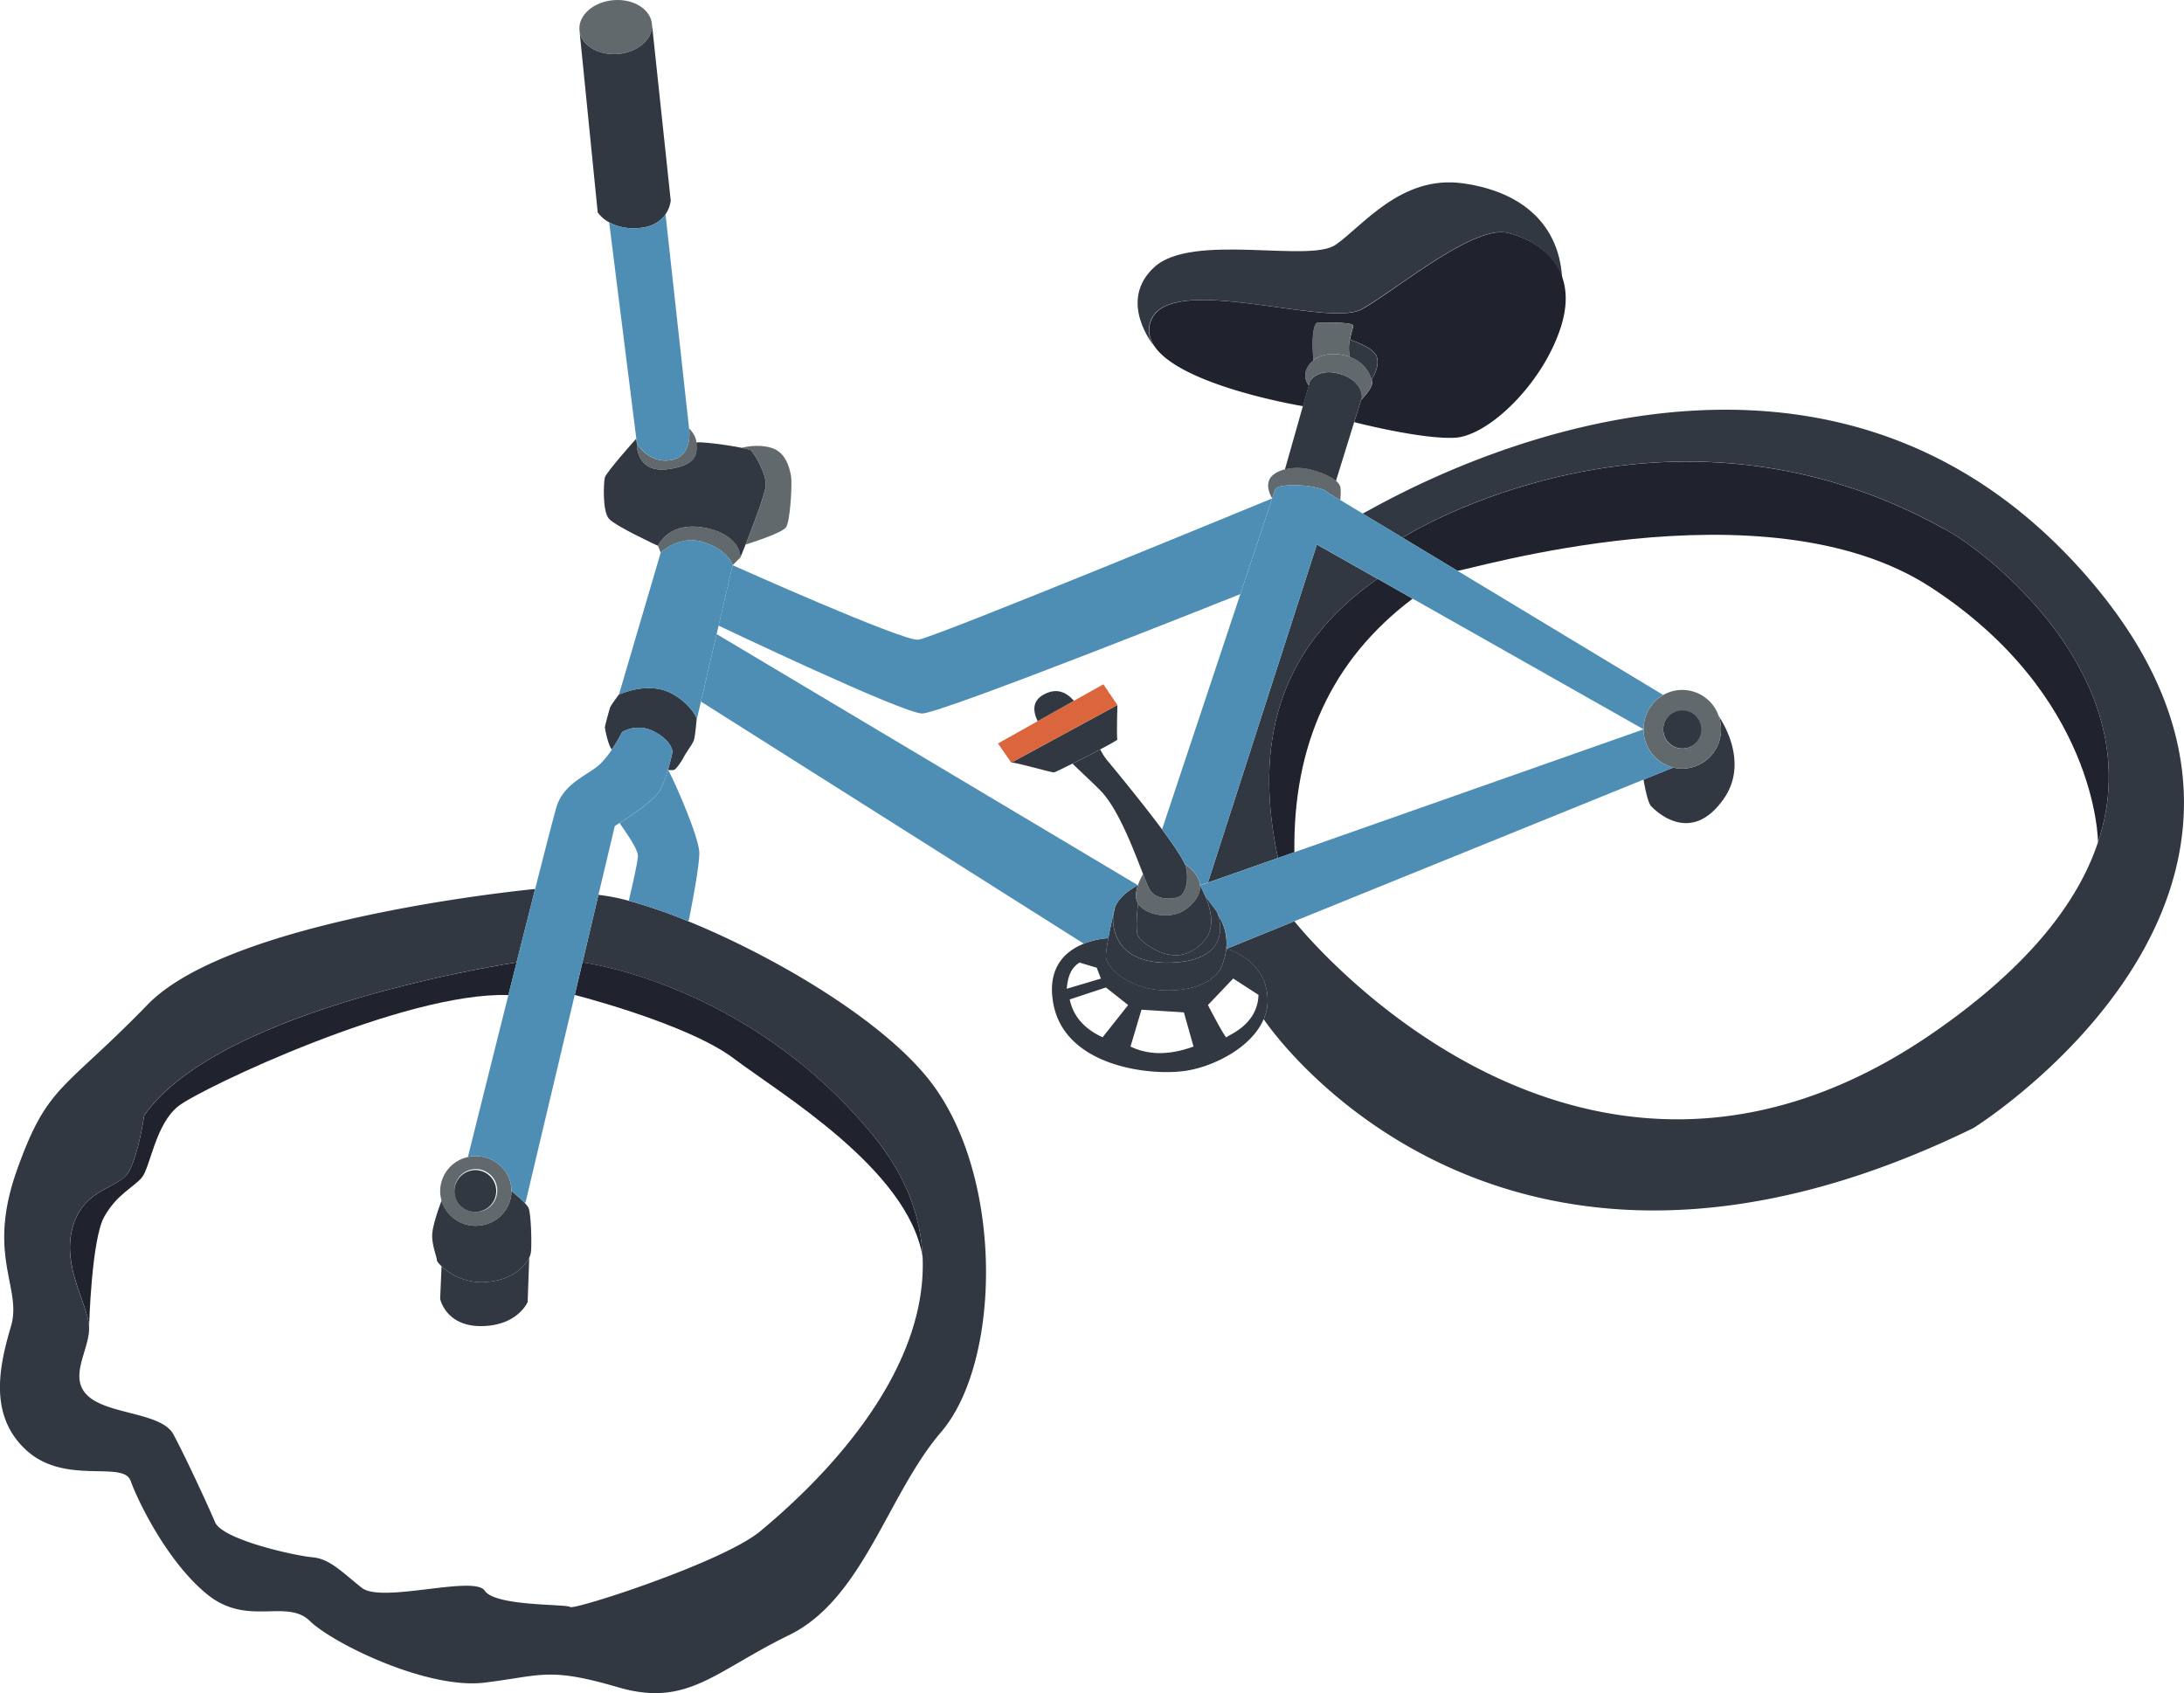 <svg xmlns="http://www.w3.org/2000/svg" xmlns:xlink="http://www.w3.org/1999/xlink" width="1584.96" height="1228.76" viewBox="0 0 1584.96 1228.76"><defs><style>      .a {        fill: none;      }      .b {        clip-path: url(#a);      }      .c {        fill: #62696d;      }      .d {        fill: #323842;      }      .e {        fill: #20232d;      }      .f {        fill: #db663e;      }      .g {        fill: #4e8eb5;      }    </style><clipPath id="a" transform="translate(-227.7 -372.83)"><rect class="a" width="2000" height="2000"></rect></clipPath></defs><title>bike v2</title><g class="b"><path class="c" d="M700.83,390.31c.88,10.78-10.17,20.49-24.71,21.69s-27-6.58-27.91-17.36,10.17-20.5,24.69-21.69,27,6.57,27.92,17.36" transform="translate(-227.7 -372.83)"></path><path class="d" d="M1289.48,505.88c45,6.39,69.34,31.58,71.81,67.67-6.38-17.64-23.17-27.53-39.14-31.68-24.72-6.42-80.55,40.79-106.1,55.23s-144-29.19-154,10.7c-1.48,5.93-.07,11.42,3.41,16.47-1.08-1.31-26.85-33.1,0-57.64,27.46-25.06,112.16-2.93,131.41-16.08s47.56-51.06,92.54-44.67" transform="translate(-227.7 -372.83)"></path><path class="e" d="M1361.29,573.55c3.49,9.66,3.86,21.64-.75,36.27-13,41.36-52.65,79.43-77.07,80.69s-73-11.32-73-11.32l5-16.09s7.91-8,8-12.11a10.52,10.52,0,0,0-.37-2.65s6.13-8.87,3.84-16.38-19.27-12.31-19.54-12.71h0c.86-4.64,2.25-8.4,2.34-9.94.15-2.82-18.52-2.28-25-2.47s-3.8,27.54-3.8,27.54a17,17,0,0,0-4.57,5.55,11.53,11.53,0,0,0,1.22,12.68l-4.24,15h0c-1.23-.2-87.82-14.6-107.68-43.27l0,0c-3.48-5-4.89-10.54-3.41-16.47,10-39.89,128.4,3.76,154-10.7s81.39-61.66,106.1-55.23c16,4.15,32.76,14,39.14,31.68" transform="translate(-227.7 -372.83)"></path><path class="e" d="M1639.16,756.93c26.76,13.79,151,106.93,111.09,227.16,0-1.86-1.08-106.69-121.27-185-121.17-78.92-340.69-10.64-343.67-12.08h0l-39.81-24c2-1.25,190.31-119.44,393.67-6" transform="translate(-227.7 -372.83)"></path><path class="e" d="M1227.36,792.85l25.51,14.44c-59.47,44.83-86.85,106.8-85.81,184l-11.93,4.2c-17.53-81.94-.6-151.94,72.23-202.59" transform="translate(-227.7 -372.83)"></path><path class="e" d="M602.6,1071.32c-2,7.86-4,15.79-5.95,23.68h0c-74.85-2.66-222.47,67.39-239.36,80.48s-20.49,44.59-26.65,51.92-18,12-27.27,28.42-11,79.42-11,79.42c-1.09-16.46-20.36-44.24-11.61-72.81s34.1-26.25,41.1-40.44,10.46-39.6,10.46-39.6c55.78-79.72,270.31-111.07,270.31-111.07" transform="translate(-227.7 -372.83)"></path><path class="e" d="M861.22,1196.72c24.05,29.3,34.7,59,36,88-10.81-63.52-103.48-118.38-136.95-143.69s-115.47-46.13-115.47-46.13l5.6-23.61s119.83,14.6,210.82,125.4" transform="translate(-227.7 -372.83)"></path><path class="d" d="M1183.36,768l44,24.89c-72.83,50.65-89.76,120.65-72.23,202.59l-50.8,17.87Z" transform="translate(-227.7 -372.83)"></path><path class="d" d="M1750.25,984.09c39.9-120.23-84.33-213.37-111.09-227.16-203.36-113.39-391.67,4.8-393.67,6.05l-29-17.47c1.86,1.13,307-192.9,518.36,37.45s-75,408.52-75,408.52c-350.05,171-515.08-79-515.08-79a34.47,34.47,0,0,0,2.83-15.16c-1.2-28.41-29.76-35.92-29.76-35.92l49.21-20s205.36,260.65,465,80c68.51-47.65,103.89-94.24,118.18-137.33" transform="translate(-227.7 -372.83)"></path><path class="d" d="M897.22,1284.74c-1.3-29-12-58.72-36-88-91-110.8-210.82-125.4-210.82-125.4L662,1022.25a144.5,144.5,0,0,1,22,4.31,368.78,368.78,0,0,1,43.2,14.88c62.48,25.42,141.56,71.88,175.92,116.55,53.24,69.23,51.23,203.17,7.54,254.14-39.06,45.59-56.5,121.15-110.46,147.42s-73.59,52.52-124,37.77-55.18-8.48-96.78-3.36-110.13-28.43-126.92-44.78-45.05,4.25-74-18.94-50.61-67.65-56-82.71-47.4,3.45-75.55-22.11-19.48-62.18-11.25-90.19S217.68,1284.59,240,1222s33.39-56.83,94.85-120.12S616.06,1018,616.06,1018h0c-4.14,16.31-8.77,34.63-13.48,53.33,0,0-214.53,31.35-270.31,111.07,0,0-3.46,25.42-10.46,39.6s-32.35,11.89-41.1,40.44,10.52,56.35,11.61,72.81-15.69,36.76-.88,50.57,53.52,11.94,62.13,28,24.82,51,30.21,63.72,57.93,24.34,70.61,25.45,21.34,10.63,35.85,22.15,81.57-9.41,89.21,2.09,59.07,9.55,62.06,11.86,110.42-32.3,137.72-54.85c53-43.83,121.63-118.78,118-199.45" transform="translate(-227.7 -372.83)"></path><path class="d" d="M1475.12,892.78c.48.69,22.79,32.14,3.6,59.66C1454.63,987,1429,961,1426,957.94s-5.55-19.32-5.55-19.32l21.54-8.74a27.33,27.33,0,0,0,6.56.79,28.35,28.35,0,0,0,28.11-28.58,28.82,28.82,0,0,0-1.53-9.31" transform="translate(-227.7 -372.83)"></path><path class="d" d="M1448.54,888.05a14,14,0,1,1-13.81,14,13.93,13.93,0,0,1,13.81-14" transform="translate(-227.7 -372.83)"></path><path class="c" d="M1475.12,892.78a28.82,28.82,0,0,1,1.54,9.31,28.35,28.35,0,0,1-28.11,28.58,27.33,27.33,0,0,1-6.56-.79,28.74,28.74,0,0,1-7.26-52.67,27.7,27.7,0,0,1,13.81-3.68,28.13,28.13,0,0,1,26.57,19.24Zm-12.76,9.31a13.82,13.82,0,1,0-13.81,14,13.93,13.93,0,0,0,13.81-14" transform="translate(-227.7 -372.83)"></path><path class="c" d="M1200.36,726.09c.71,3,0,9.3,0,9.66l-8.75-5.28c-5.32-5.81-33.55-7.45-38.34-3-.07.23-.9,2.72-2.32,7h0s-5.07-7.6-1.88-13.88c1.59-3.14,5.68-5.79,11.16-7.17a39.28,39.28,0,0,1,19.66.48c8.89,2.45,14.33,5.34,17.36,7.91a8.92,8.92,0,0,1,3.13,4.25" transform="translate(-227.7 -372.83)"></path><path class="c" d="M1223,648.33a10.44,10.44,0,0,1,.37,2.65c0,4.1-8,12.11-8,12.11l.61-2s.87-11.54-15.35-16.73-22.3,5-22.3,5l-.91,3.2a11.53,11.53,0,0,1-1.22-12.67,17,17,0,0,1,4.57-5.55c5-4,12.95-6,23.52-3.39a30.27,30.27,0,0,1,3,.9,24.35,24.35,0,0,1,15.7,16.45" transform="translate(-227.7 -372.83)"></path><path class="c" d="M1184.63,606.82c6.5.19,25.17-.35,25,2.47-.09,1.55-1.48,5.3-2.34,9.94h0a30,30,0,0,0,0,12.63,30.23,30.23,0,0,0-3-.9c-10.57-2.63-18.51-.62-23.52,3.39,0,0-2.7-27.73,3.8-27.54" transform="translate(-227.7 -372.83)"></path><path class="d" d="M1226.85,632c2.29,7.51-3.84,16.38-3.84,16.38a24.36,24.36,0,0,0-15.7-16.46,30,30,0,0,1,0-12.63c.27.39,17.27,5.28,19.54,12.71" transform="translate(-227.7 -372.83)"></path><path class="d" d="M1200.69,644.41c16.22,5.19,15.35,16.73,15.35,16.73l-.61,2-5,16.09-13.21,42.64c-3-2.57-8.46-5.46-17.36-7.91a39.28,39.28,0,0,0-19.66-.48l13-45.85h0l4.24-15,.91-3.2s6.09-10.17,22.3-5" transform="translate(-227.7 -372.83)"></path><path class="d" d="M700.83,390.31l13.63,128.12a22.21,22.21,0,0,1-3.8,9.9c-3.14,4.56-8.85,9.15-19.2,10-9.81.8-16.89-1.47-21.71-4.19a24.53,24.53,0,0,1-8.28-7.16L648.21,394.64c.88,10.78,13.39,18.55,27.91,17.36s25.59-10.91,24.71-21.69" transform="translate(-227.7 -372.83)"></path><path class="c" d="M801.76,718.15c.94,4.94-.44,32.87-3.65,37.37S768.85,768,768.85,768c5.24-13.26,14.11-36.5,14.58-42.61.69-8.68-8.24-23-10.4-25.37-.54-.61-3.26-1.38-7.05-2.16,0,0,10.78-3.31,21.59,0s13.26,15.37,14.19,20.31" transform="translate(-227.7 -372.83)"></path><path class="c" d="M733.05,694.05c0,5.35,3.53,15.94-20.33,19.28s-22.84-18.68-22.84-18.68l0,0c.58,1,9.05,14.69,24.54,12.17C730.51,704.18,727.9,685,727.9,685l-.12-1.17c.59.47,5.33,5.23,5.28,10.27" transform="translate(-227.7 -372.83)"></path><path class="c" d="M741.8,756.35c23.76,5.54,23.29,21,23.29,21L759.4,783s-2.79-10.68-20.72-16.6-31.48,7.49-31.48,7.49l-2-4.94s8.17-19.19,36.58-12.55" transform="translate(-227.7 -372.83)"></path><path class="d" d="M1038.63,909.45c.26.36-5.21,3.42-12.47,7.25-6.24,3.28-13.79,7.13-20.15,10.3-7.11,3.56-12.72,6.25-13.31,6.37-1.69.34-29.55-7.91-31.12-7.07l28.93-15.7,26-14.11,22.1-12s-.71,24,0,25" transform="translate(-227.7 -372.83)"></path><polygon class="f" points="800.73 496.59 810.93 511.67 788.83 523.67 762.82 537.78 733.89 553.48 724.25 539.55 753.03 523.39 779.37 508.58 800.73 496.59"></polygon><path class="d" d="M1007.07,881.41l-26.34,14.81c-3.85-8.1-3.53-15.12,4.58-19.44,9.1-4.85,16-1.85,21.76,4.63" transform="translate(-227.7 -372.83)"></path><path class="d" d="M1147.61,1097.28a34.46,34.46,0,0,1-2.83,15.16c-8.63,20.21-35.11,33.92-55.58,37.35-25.26,4.22-88.39-2.26-97.06-48.43-5-26.82,9.25-38.55,22.11-43.67a58.53,58.53,0,0,1,17.81-4c-1.17,6.35-2,12.13-1.66,14.36.94,5.94,15.15,23.51,45,23.51s38.74-14.8,39.34-18.7a43.53,43.53,0,0,0,2.9-11.57l.2,0s28.57,7.52,29.76,35.92m-6.59-2.35-18.35-11.9-18.34,19.27s12.88,24.93,13.52,23.4,22.48-8.55,23.17-30.77m-47.14,37.49-7-24.81-30.79-1.93-7.95,26.74q19.61,9.48,45.74,0m-66-6.73,18.55-23.4-16.14-12.75-26.26,8.69c2.62,12.54,10.92,21.47,23.85,27.46m-1.25-42.57-3-7.91s-10.73-3.15-12.37-3.75c-6.68,3.88-8.69,11-9.39,19Z" transform="translate(-227.7 -372.83)"></path><path class="d" d="M1111.84,1037.18c2.32,7.86,6.27,32-32.2,34.14-39.55,2.23-45.43-22.08-43.94-35,.64-2.82,1.12-4.77,1.21-5.18a.22.22,0,0,1,0-.08c3.69-9.26,16.07-15.55,16.56-15.79-1.42,4.27-2.2,9.41.14,13.31,0,0-2.36,18.83,0,23.5s17.95,16.33,31.48,13.6,19.4-14.4,19.4-14.4c3.87-8.08,2.28-17.73-2.13-28.18l8.61,11.58a24.69,24.69,0,0,1,.86,2.46" transform="translate(-227.7 -372.83)"></path><path class="c" d="M1053.49,1015.31a41.7,41.7,0,0,1,3.77-8.11c1.9,4.85,3.44,8.68,4.57,10.8,5.1,9.58,20.63,7.3,23.1,4.66s5.78-8.88,3.46-20.17a12.92,12.92,0,0,0-.89-2.56s10.27,6.14,11.09,15.39c.44,4.88-1.74,10.61-9.41,16.76-11.55,9.25-30.74,4.58-35.56-3.45-2.34-3.89-1.56-9-.13-13.31Z" transform="translate(-227.7 -372.83)"></path><path class="d" d="M1102.37,1023.14c4.41,10.45,6,20.1,2.13,28.18,0,0-5.88,11.67-19.4,14.4s-29.12-8.94-31.48-13.6,0-23.5,0-23.5c4.82,8,24,12.71,35.56,3.45,7.67-6.15,9.85-11.89,9.41-16.76h.06c1.38,2.65,2.63,5.27,3.71,7.83" transform="translate(-227.7 -372.83)"></path><path class="d" d="M1088.4,1002.49c2.31,11.29-1,17.53-3.47,20.17s-18,4.92-23.1-4.66c-1.13-2.12-2.67-5.95-4.57-10.8-6.66-17-17.66-46.67-30.53-60.18-4.91-5.15-12.75-12.23-20.72-20,6.35-3.17,13.9-7,20.15-10.3a44.75,44.75,0,0,0,4.88,7.71c7.16,8.59,25.83,31.27,40,50.34,7.75,10.46,14.14,19.83,16.5,25.18a13,13,0,0,1,.89,2.56" transform="translate(-227.7 -372.83)"></path><path class="g" d="M712.45,931.6c2,2.14,22.89,48.62,22.76,60.52s-7.55,48.18-7.55,48.18l-.46,1.14a368.58,368.58,0,0,0-43.2-14.87l.06-.21s6.18-25.86,6.58-32-13.64-24-13.15-24.28c7.57-4.76,24.77-16.11,29-23.49,2.36-4.09,4.38-9.81,5.94-15" transform="translate(-227.7 -372.83)"></path><path class="d" d="M707.2,873.11c15,3.51,27,18.79,26,22.47,0,0-.91,10.59-1.78,13.87s-5.23,8.45-7.49,12.8-5.91,9-7.08,9.34a16.9,16.9,0,0,1-4.42,0c2.08-7,3.31-13,3.31-13s0-7.79-13-14.62a24,24,0,0,0-23.48.07,132.4,132.4,0,0,1-7.52,12.73c-2.77-3.09-4.92-14.71-5.06-15.81s3.27-13.18,3.83-14.8,6.31-9.22,6.31-9.22,15.3-7.3,30.36-3.79" transform="translate(-227.7 -372.83)"></path><path class="c" d="M573,1211.88c14.3,0,25.89,11.32,25.89,25.28s-11.59,25.27-25.89,25.27a25.81,25.81,0,0,1-24.86-18.25,24.47,24.47,0,0,1-1-7,25.42,25.42,0,0,1,20.16-24.65,25.82,25.82,0,0,1,5.72-.63m15.53,25.28A15.53,15.53,0,1,0,573,1252.32a15.35,15.35,0,0,0,15.53-15.16" transform="translate(-227.7 -372.83)"></path><path class="d" d="M573,1222a15.17,15.17,0,1,1-15.53,15.17A15.35,15.35,0,0,1,573,1222" transform="translate(-227.7 -372.83)"></path><path class="d" d="M611.78,1285.51l-1.16,32.21s-7.12,17.16-33.31,17.51-30.18-19.81-30.18-19.81l1-23.61a42.9,42.9,0,0,0,33.25,11.35c18.73-1.75,27.46-11.51,30.39-17.65" transform="translate(-227.7 -372.83)"></path><path class="d" d="M1032,1053.74c1.15-6.16,2.63-12.88,3.66-17.37-1.49,12.88,4.39,37.19,43.94,35,38.47-2.18,34.52-26.29,32.2-34.14,0,0,7.3,9.49,5.8,24.15a43.52,43.52,0,0,1-2.9,11.57c-.6,3.91-9.48,18.7-39.34,18.7s-44.07-17.57-45-23.51c-.36-2.22.48-8,1.66-14.36" transform="translate(-227.7 -372.83)"></path><path class="d" d="M548.14,1291.81c-2.27-2.14-3.44-3.9-3.4-4.45.16-1.85-3.25-9.51-3.41-17.39s6.82-25.79,6.82-25.79A25.81,25.81,0,0,0,573,1262.43c14.3,0,25.89-11.32,25.89-25.27,0,0,5.74,4.68,9.48,8.57a18.92,18.92,0,0,1,2.77,3.42c2,3.67,2.66,28.11,1.75,33.16a12.83,12.83,0,0,1-1.12,3.21c-2.93,6.14-11.66,15.9-30.39,17.65a42.9,42.9,0,0,1-33.25-11.35" transform="translate(-227.7 -372.83)"></path><path class="g" d="M1442,929.88l-21.55,8.74-253.38,102.77-49.21,20-.2,0c1.5-14.66-5.8-24.15-5.8-24.15a24.66,24.66,0,0,0-.86-2.46l-8.61-11.58c-1.08-2.56-2.34-5.18-3.71-7.83l5.67-2,50.8-17.87,11.93-4.2,253.38-89.15A28.47,28.47,0,0,0,1442,929.88" transform="translate(-227.7 -372.83)"></path><path class="g" d="M1245.5,763l39.81,24h0l149.41,90.19a28.64,28.64,0,0,0-14.29,24.89l-167.57-94.81-25.51-14.44-44-24.89-79,245.34-5.67,2h-.06c-.82-9.26-11.09-15.4-11.09-15.4-2.36-5.35-8.75-14.72-16.5-25.18,0,0,32.66-98.11,56.83-170.75,10.33-31,19.1-57.42,23.11-69.51,1.42-4.32,2.26-6.82,2.32-7,4.79-4.43,33-2.79,38.34,3l8.75,5.28,16.17,9.76Z" transform="translate(-227.7 -372.83)"></path><path class="g" d="M1150.94,734.48h0c-4,12.09-12.79,38.48-23.11,69.51,0,0-217,86.65-230.91,86.65s-147.74-63.78-147.74-63.78L759.4,783s123.47,55.34,134.71,54.09,256.83-102.57,256.83-102.57" transform="translate(-227.7 -372.83)"></path><path class="g" d="M747.76,833l305.73,182.27h0c-.49.24-12.87,6.53-16.56,15.79a.22.22,0,0,0,0,.08,21.56,21.56,0,0,0-1.21,5.18c-1,4.49-2.51,11.21-3.66,17.37a58.55,58.55,0,0,0-17.81,4L736.38,882Z" transform="translate(-227.7 -372.83)"></path><path class="d" d="M773,700c2.16,2.39,11.08,16.69,10.39,25.37-.47,6.1-9.34,29.34-14.58,42.6-2.2,5.6-3.76,9.41-3.76,9.41s.46-15.48-23.29-21c-28.41-6.64-36.58,12.55-36.58,12.55s-30.48-14.05-35.47-19.53-3.92-26.31-3.08-30,22.8-28.24,22.8-28.24l.43,3.43,0,.06,0,0s-1,22,22.84,18.68S733,699.4,733.05,694.05c1.18-1,21.73,1.46,32.93,3.78,3.79.78,6.51,1.55,7.05,2.16" transform="translate(-227.7 -372.83)"></path><path class="g" d="M759.4,783l-10.2,43.9L747.76,833,736.38,882l-3.16,13.62c1-3.68-11-19-26-22.47s-30.36,3.79-30.36,3.79L707.2,773.85s13.53-13.41,31.48-7.49S759.4,783,759.4,783" transform="translate(-227.7 -372.83)"></path><path class="g" d="M727.77,683.78l.12,1.17s2.62,19.22-13.43,21.84c-15.48,2.53-24-11.21-24.54-12.17l0-.06-.43-3.43-19.72-157c4.82,2.72,11.91,5,21.71,4.19,10.35-.83,16.06-5.43,19.2-10Z" transform="translate(-227.7 -372.83)"></path><path class="g" d="M671.76,916.73A132.34,132.34,0,0,0,679.28,904a24,24,0,0,1,23.47-.07c13,6.83,13,14.62,13,14.62s-1.23,6.06-3.31,13c-1.56,5.2-3.58,10.93-5.94,15-4.26,7.38-21.46,18.72-29,23.49-2.22,1.39-3.61,2.22-3.61,2.22L662,1022.25l-11.62,49.07-5.6,23.61-35.69,150.55-.73.25c-3.74-3.88-9.48-8.57-9.48-8.57,0-14-11.59-25.28-25.89-25.28a25.89,25.89,0,0,0-5.72.63h0s14.22-57.22,29.36-117.5c2-7.89,4-15.82,5.95-23.68,4.71-18.7,9.33-37,13.48-53.33,8-31.39,14.15-55.31,15.71-60.2,5.32-16.65,22.74-22.52,31.12-30.19a61.75,61.75,0,0,0,8.86-10.87" transform="translate(-227.7 -372.83)"></path></g></svg>